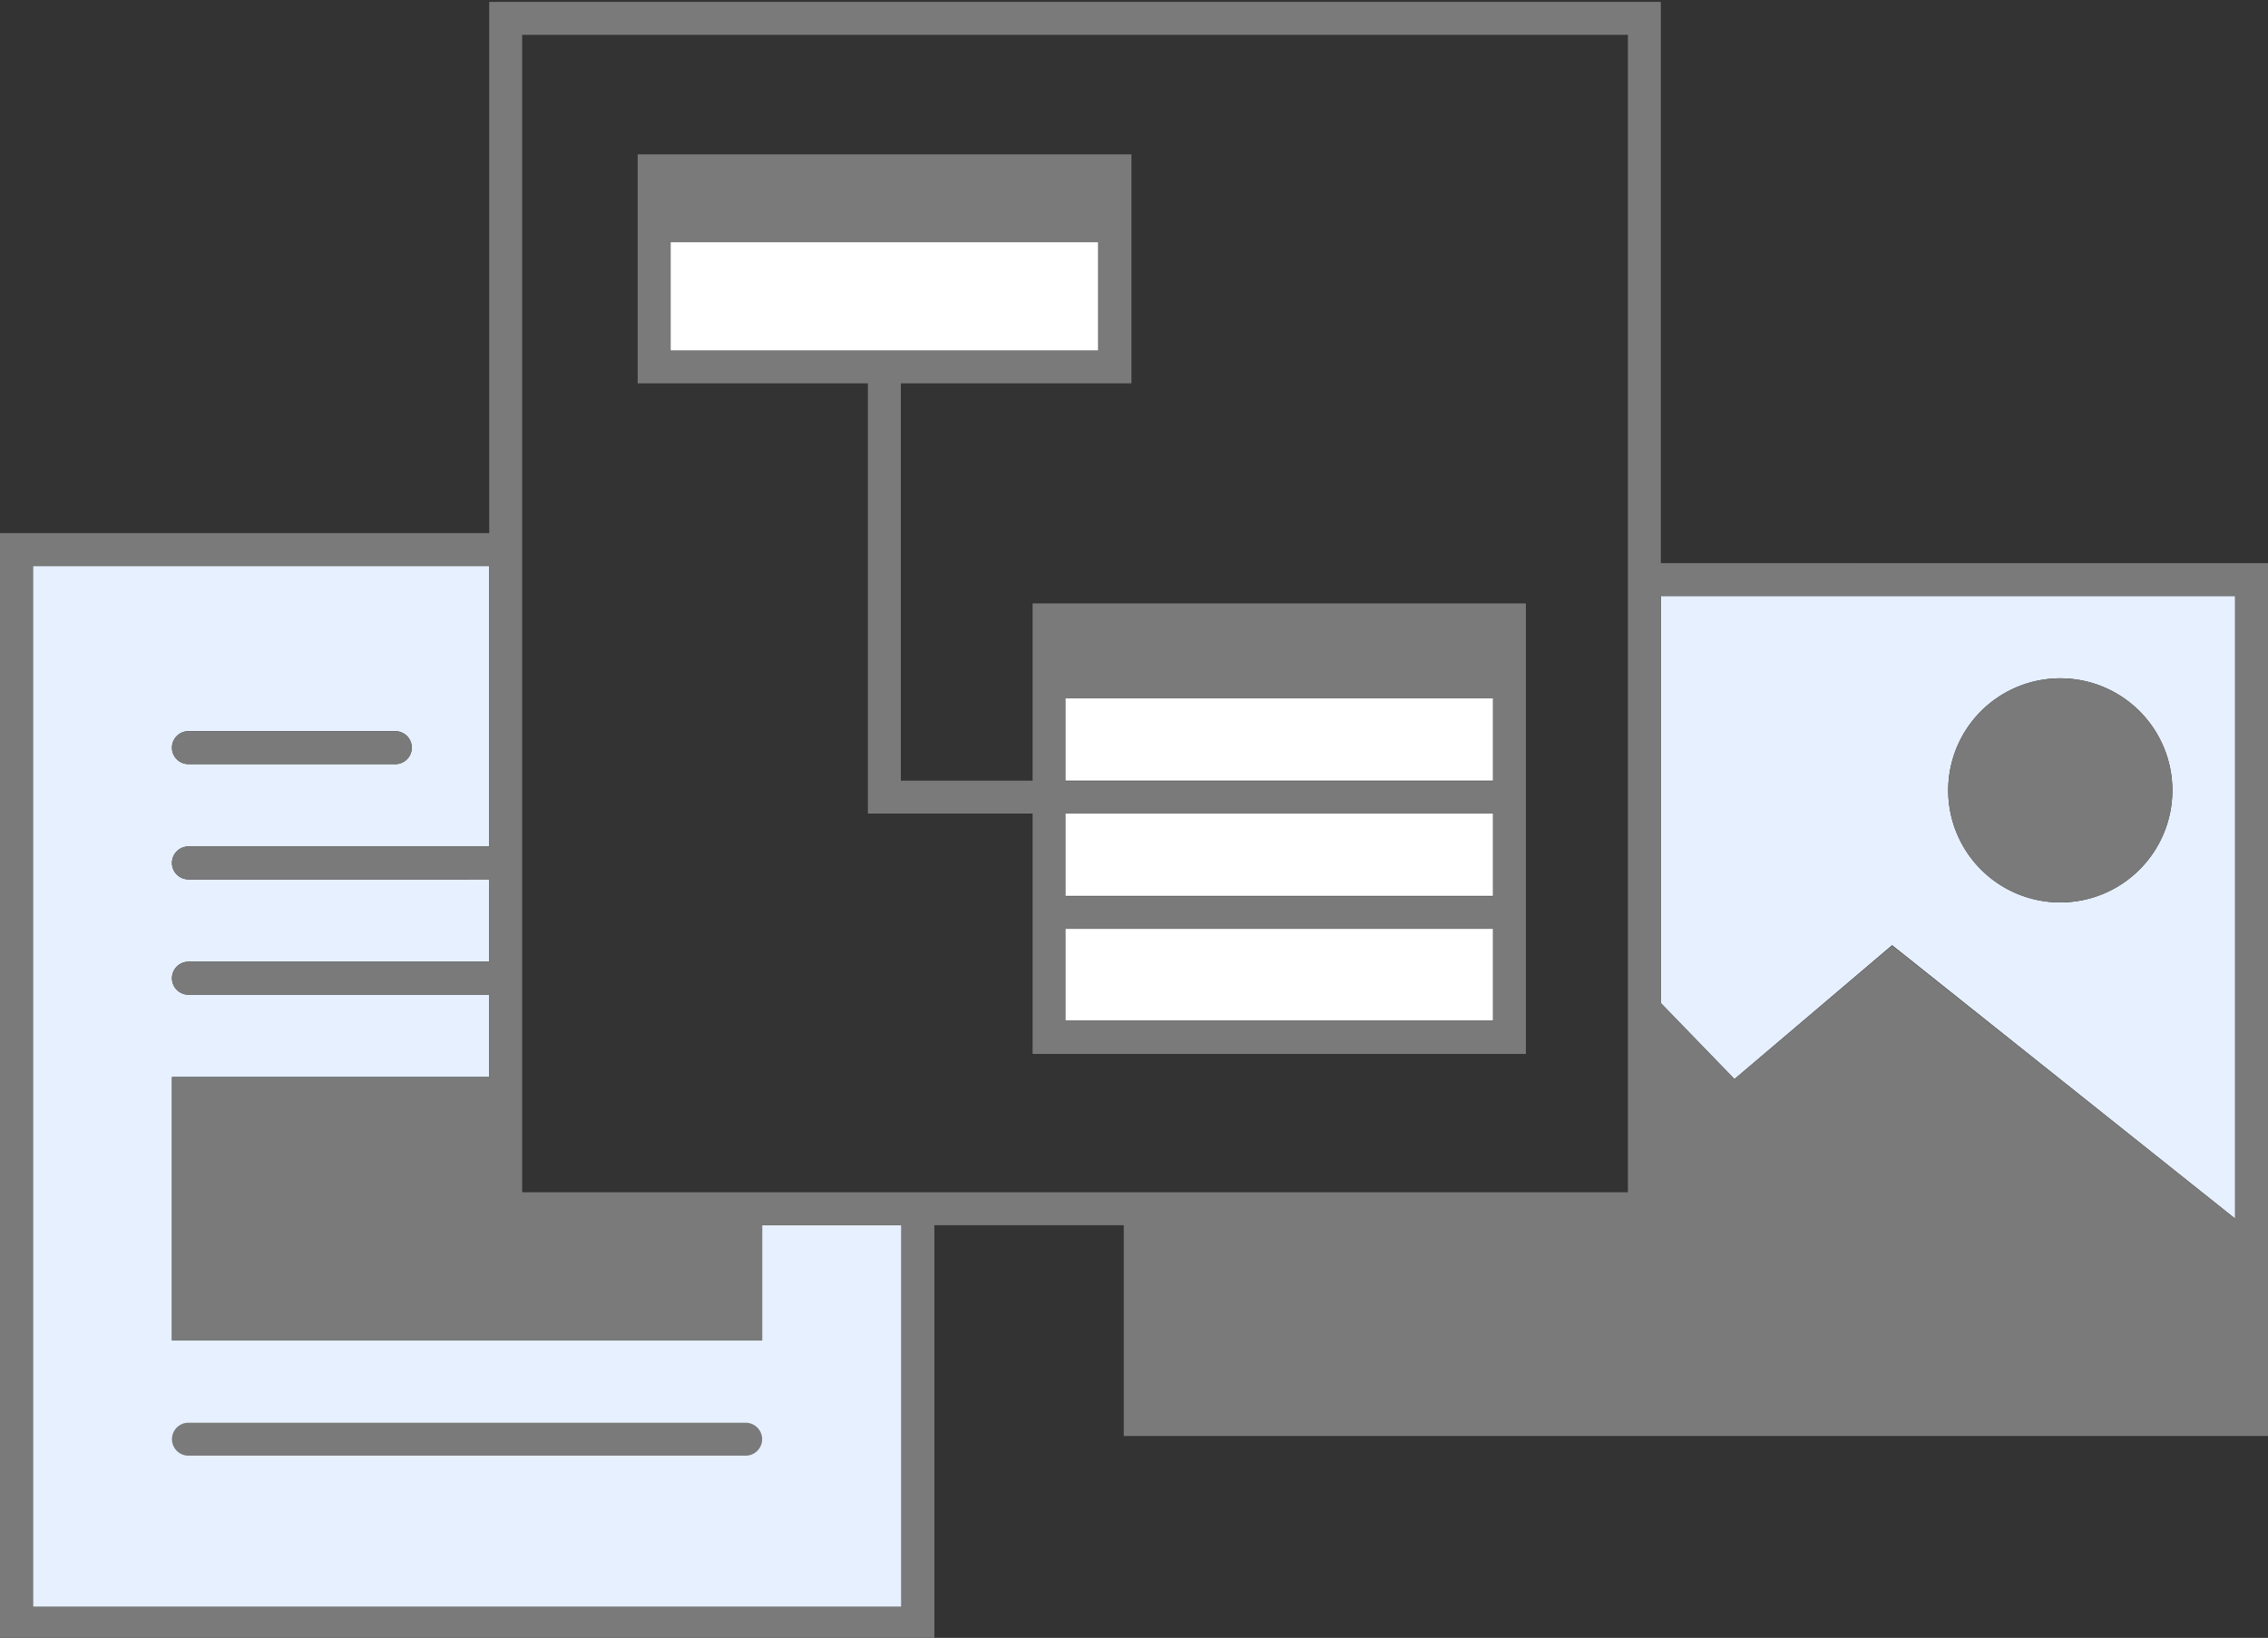<svg id="Layer_1" data-name="Layer 1" xmlns="http://www.w3.org/2000/svg" viewBox="0 0 275.38 198.92"><rect x="0" y="0" width="275.38" height="198.92" fill="#333333" stroke="none"/><defs><style>.cls-1{fill:#e6f0ff;}.cls-2{fill:#7a7a7a;}.cls-3{fill:#fff;}</style></defs><path class="cls-1" d="M92.54,148.8v14H20.88v-32H59.4v-10H22.88a2,2,0,0,1,0-4H59.4v-10H22.88a2,2,0,1,1,0-4H59.4V68.75H4v126.4H109.45V148.8Zm-69.66-60H48a2,2,0,0,1,0,4H22.88a2,2,0,1,1,0-4Z"/><path class="cls-1" d="M201.66,72.39v49.43l8.94,9.23,19.14-16.26L271.39,148V72.39Zm48.5,37.21A13.61,13.61,0,1,1,263.77,96,13.62,13.62,0,0,1,250.16,109.6Z"/><path class="cls-2" d="M201.66,68.39V.23H59.4V64.75H0v134.4H113.45V148.8h23v25.6H275.39v-106ZM109.45,195.15H4V68.75H59.4v34.06H22.88a2,2,0,1,0,0,4H59.4v10H22.88a2,2,0,0,0,0,4H59.4v10H20.88v32H92.54v-14h16.91Zm88.21-50.35H63.4V4.23H197.66ZM271.39,148l-41.65-33.16L210.6,131.05l-8.94-9.23V72.39h69.73Z"/><path class="cls-2" d="M50,90.81a2,2,0,0,1-2,2H22.88a2,2,0,1,1,0-4H48A2,2,0,0,1,50,90.81Z"/><path class="cls-2" d="M90.54,176.79H22.88a2,2,0,1,1,0-4H90.54a2,2,0,0,1,0,4Z"/><circle class="cls-2" cx="250.16" cy="95.99" r="13.61"/><path class="cls-2" d="M125.38,73.29V94.81h-16V46.56h28V18.75H77.43V46.56h27.95V98.81h20V128h59.89V73.29ZM81.43,42.56V29.42h51.9V42.56ZM181.27,124H129.38V112.81h51.89Zm0-15.14H129.38v-10h51.89Zm0-14H129.38v-10h51.89Z"/><rect class="cls-3" x="129.38" y="84.82" width="51.89" height="9.99"/><rect class="cls-3" x="129.38" y="98.81" width="51.89" height="10"/><rect class="cls-3" x="129.38" y="112.81" width="51.89" height="11.14"/><rect class="cls-3" x="81.43" y="29.42" width="51.9" height="13.14"/></svg>